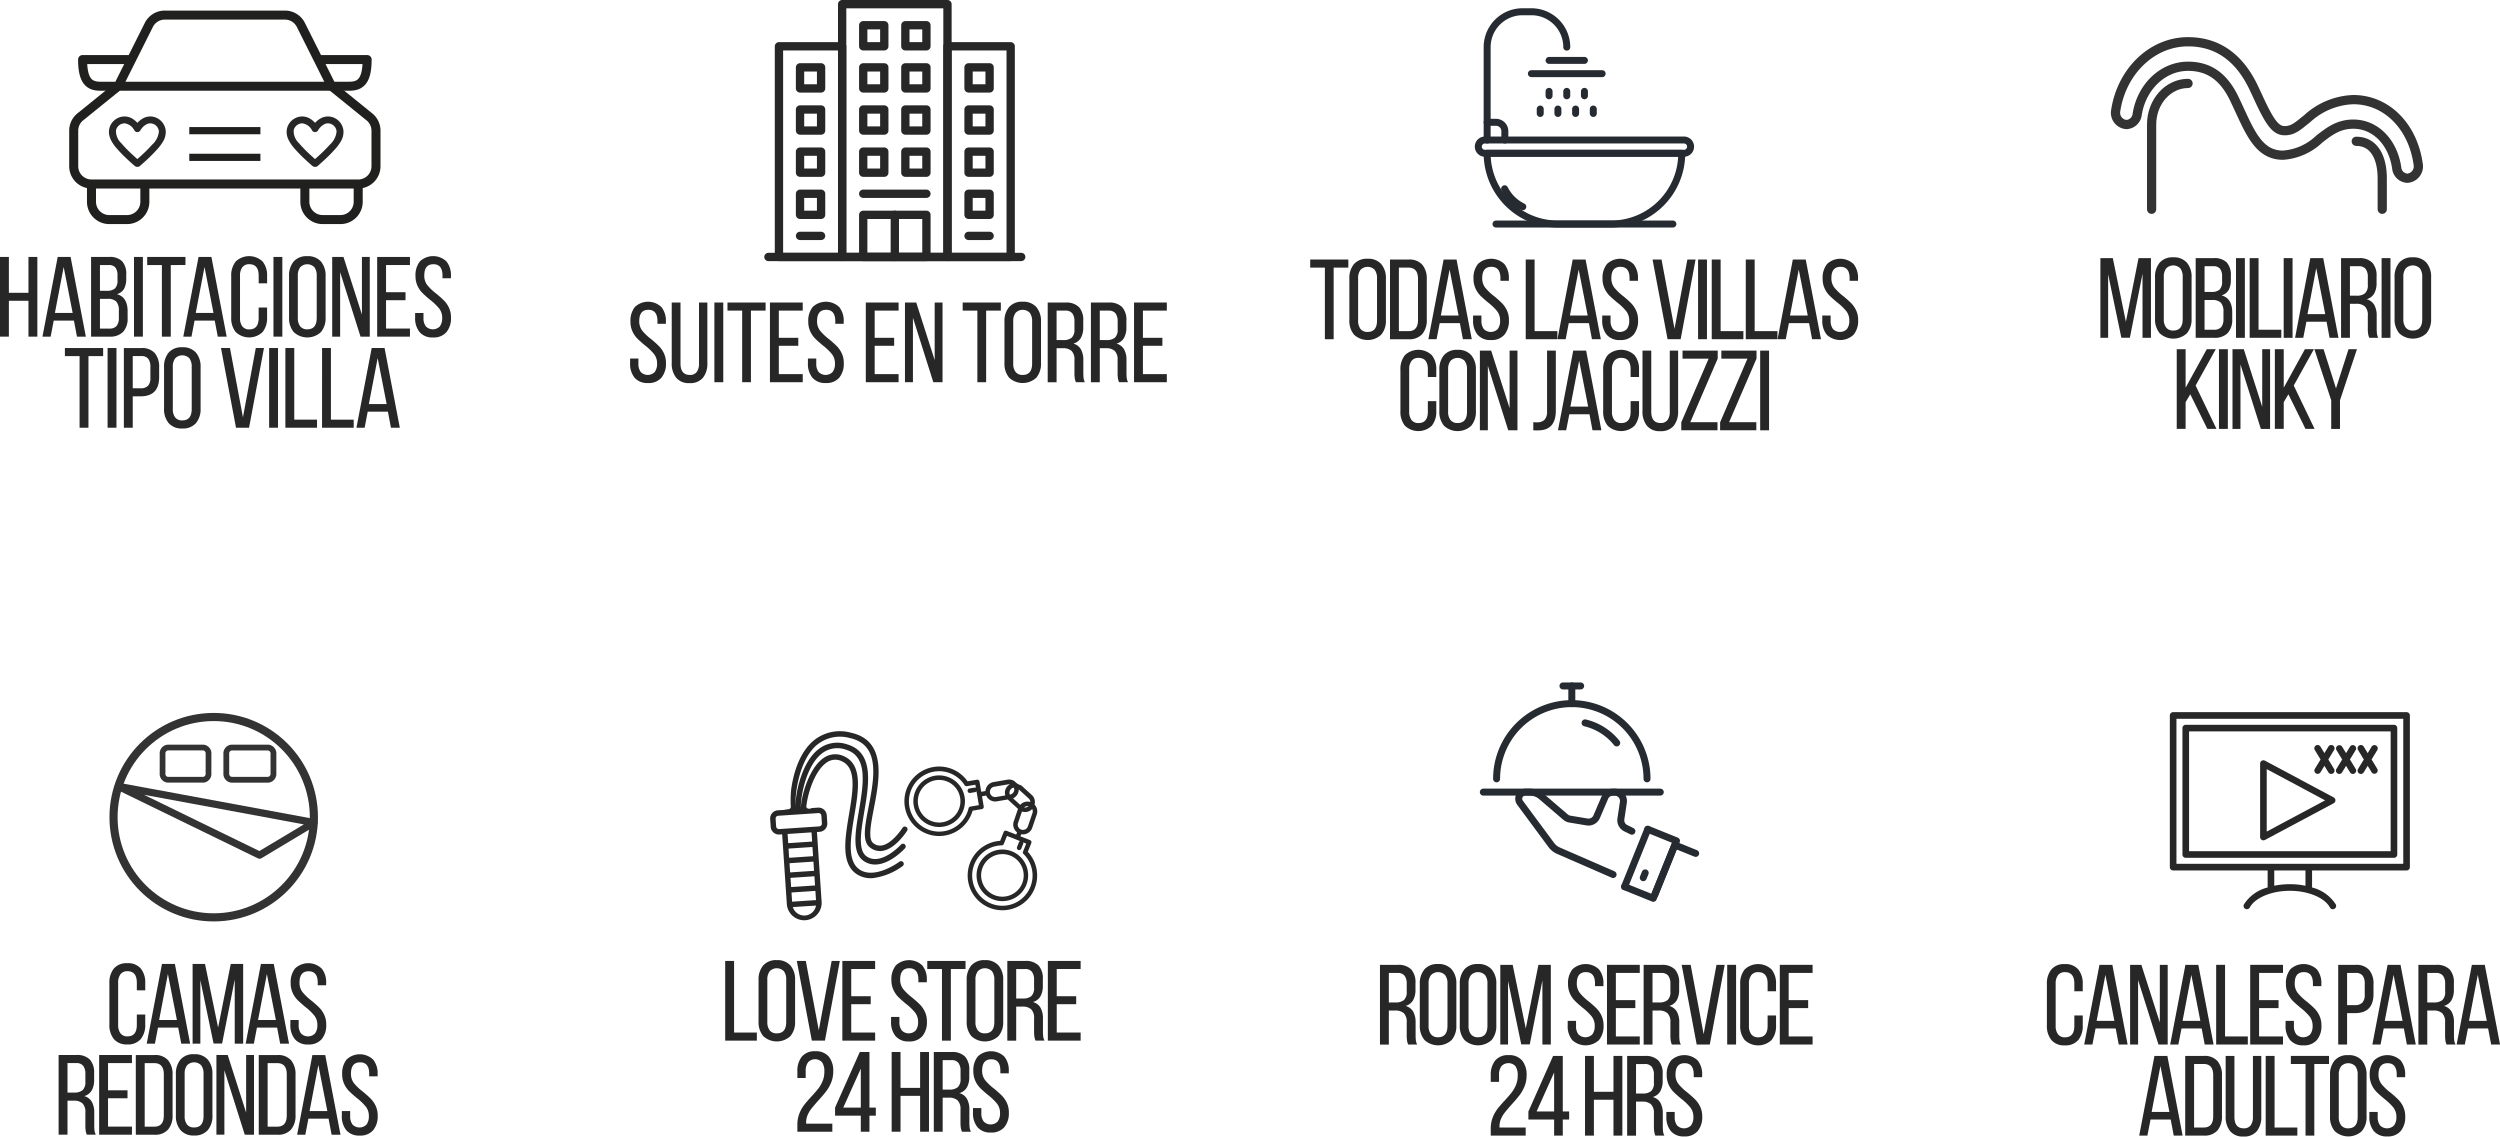 <svg xmlns="http://www.w3.org/2000/svg" xmlns:xlink="http://www.w3.org/1999/xlink" width="329.382" height="149.74" viewBox="0 0 329.382 149.74"><defs><clipPath id="a"><rect width="329.382" height="149.74" fill="none"></rect></clipPath></defs><g clip-path="url(#a)"><path d="M107.612,98.165a4.766,4.766,0,0,1,4.339-.928c4.076.883,3.23,5.249,2.484,9.1-.482,2.49-.863,4.457.134,5.276a2.106,2.106,0,0,0,1.511.513c.07,0,.141-.013.212-.025,1.725-.282,3.17-2.561,3.231-2.658a.36.36,0,0,0-.61-.382c-.013.021-1.334,2.1-2.737,2.33a1.388,1.388,0,0,1-1.151-.334c-.665-.547-.285-2.507.117-4.583.728-3.76,1.726-8.909-3.038-9.941a5.45,5.45,0,0,0-4.963,1.087c-1.809,1.562-2.6,4.2-2.9,6.378a14.338,14.338,0,0,0-.051,2.29.3.3,0,0,1-.276.316c-.182.033-.365.056-.547.083v.015l-.884.06a1.088,1.088,0,0,0-1.012,1.157l.068,1.019a1.089,1.089,0,0,0,1.158,1.012l.354-.023.621,9.278v0h0a2.3,2.3,0,0,0,4.585-.307h0v0l-.621-9.279.353-.023A1.089,1.089,0,0,0,109,108.438l-.069-1.019a1.088,1.088,0,0,0-1.157-1.012l-.821.055a.681.681,0,0,1-.474.075.3.3,0,0,1-.228-.229c-.011.069-.025.141-.032.2h0c.072-1.529,1.007-4.87,2.68-6.03a1.918,1.918,0,0,1,2.018-.174c1.964.89,1.465,3.869.937,7.022-.537,3.2-1.092,6.518,1.079,7.884a3.413,3.413,0,0,0,2.091.484,8.457,8.457,0,0,0,3.893-1.577.36.36,0,1,0-.432-.575c-.032.023-3.149,2.33-5.169,1.059-1.765-1.111-1.25-4.184-.752-7.156.55-3.283,1.119-6.678-1.35-7.8a2.647,2.647,0,0,0-2.725.238c-1.88,1.3-2.9,4.877-2.987,6.591.012-2,.845-5.657,2.751-7.173a3.313,3.313,0,0,1,3.188-.532c2.939.89,2.32,4.535,1.722,8.059-.48,2.828-.933,5.5.589,6.58a2.628,2.628,0,0,0,1.745.492c1.888-.126,3.633-2.018,3.728-2.123a.36.36,0,1,0-.532-.484c-.027.029-2.645,2.864-4.524,1.528-1.154-.819-.737-3.274-.3-5.872.62-3.654,1.323-7.795-2.223-8.868a3.994,3.994,0,0,0-3.845.657c-2.114,1.681-2.954,5.441-3.017,7.552-.011-2.436.693-6.294,2.823-8.132m-1.541,22.461a1.578,1.578,0,0,1-1.609-1.109l3.055-.2a1.578,1.578,0,0,1-1.446,1.313m1.445-2.034-3.149.211-.081-1.211,3.149-.21Zm-.129-1.928-3.149.211-.081-1.211,3.149-.211Zm-.129-1.929-3.149.211-.082-1.211,3.15-.211Zm-.13-1.928-3.149.211-.081-1.211,3.149-.211ZM107,110.878l-3.149.211-.081-1.211,3.149-.211Zm.826-3.753a.367.367,0,0,1,.391.342l.068,1.019a.367.367,0,0,1-.342.392l-5.293.354a.367.367,0,0,1-.391-.342l-.069-1.019a.368.368,0,0,1,.342-.391Z" fill="#272727"></path><path d="M43.68,11.36,48.6,15.343a2.342,2.342,0,0,1,.938,1.874V21.9a2.343,2.343,0,0,1-2.343,2.343H12.054A2.343,2.343,0,0,1,9.712,21.9V17.217a2.341,2.341,0,0,1,.937-1.874l4.919-3.983Z" fill="none" stroke="#20201f" stroke-linejoin="round" stroke-width="1.19"></path><path d="M47.194,24.244v2.343a2.343,2.343,0,0,1-2.343,2.342H42.509a2.343,2.343,0,0,1-2.343-2.342V24.244" fill="none" stroke="#20201f" stroke-linejoin="round" stroke-width="1.19"></path><path d="M12.054,24.244v2.343A2.343,2.343,0,0,0,14.4,28.929h2.342a2.343,2.343,0,0,0,2.343-2.342V24.244" fill="none" stroke="#20201f" stroke-linejoin="round" stroke-width="1.19"></path><line x2="9.371" transform="translate(24.939 17.217)" fill="none" stroke="#20201f" stroke-linejoin="round" stroke-width="0.952"></line><line x2="9.371" transform="translate(24.939 20.73)" fill="none" stroke="#20201f" stroke-linejoin="round" stroke-width="0.952"></line><path d="M17.326,7.846,15.569,11.36H13.226c-1.429,0-2.342-.633-2.342-3.514h6.442l2.283-4.557a2.344,2.344,0,0,1,2.1-1.3H37.542a2.344,2.344,0,0,1,2.1,1.3l2.285,4.557,1.757,3.514h2.341c1.43,0,2.344-.633,2.344-3.514H41.924" fill="none" stroke="#20201f" stroke-linejoin="round" stroke-width="1.19"></path><path d="M18.1,21.75h0a.294.294,0,0,1-.193-.07l-.007-.006-.007-.006c-.328-.275-.648-.569-.944-.846a17.134,17.134,0,0,1-1.453-1.5,4.761,4.761,0,0,1-.689-1.028,2.358,2.358,0,0,1-.192-.612,1.82,1.82,0,0,1,.015-.667,1.781,1.781,0,0,1,.218-.548,1.862,1.862,0,0,1,.373-.439,1.913,1.913,0,0,1,.489-.3,1.893,1.893,0,0,1,.566-.143,1.79,1.79,0,0,1,1.193.354,2.845,2.845,0,0,1,.632.623,2.708,2.708,0,0,1,.868-.765,1.73,1.73,0,0,1,1.26-.161A1.84,1.84,0,0,1,21.6,17.294a2.21,2.21,0,0,1-.328,1.237,6.012,6.012,0,0,1-.735.98,20.139,20.139,0,0,1-1.466,1.471c-.31.285-.552.5-.785.7a.291.291,0,0,1-.189.07m-1.687-5.739a.871.871,0,0,0-.1.005,1.419,1.419,0,0,0-1.262,1.092,2.412,2.412,0,0,0,.774,1.939,16.963,16.963,0,0,0,1.417,1.459c.271.252.56.519.856.771.2-.175.418-.368.685-.613a19.661,19.661,0,0,0,1.435-1.439,2.9,2.9,0,0,0,.956-1.906,1.4,1.4,0,0,0-1.053-1.264,1.289,1.289,0,0,0-.949.123,2.331,2.331,0,0,0-.809.758c-.026.039-.053.081-.078.125a.217.217,0,0,1-.187.107.215.215,0,0,1-.186-.107,1.941,1.941,0,0,0-1.5-1.05" fill="#272727"></path><path d="M18.1,21.75h0a.294.294,0,0,1-.193-.07l-.007-.006-.007-.006c-.328-.275-.648-.569-.944-.846a17.134,17.134,0,0,1-1.453-1.5,4.761,4.761,0,0,1-.689-1.028,2.358,2.358,0,0,1-.192-.612,1.82,1.82,0,0,1,.015-.667,1.781,1.781,0,0,1,.218-.548,1.862,1.862,0,0,1,.373-.439,1.913,1.913,0,0,1,.489-.3,1.893,1.893,0,0,1,.566-.143,1.79,1.79,0,0,1,1.193.354,2.845,2.845,0,0,1,.632.623,2.708,2.708,0,0,1,.868-.765,1.73,1.73,0,0,1,1.26-.161A1.84,1.84,0,0,1,21.6,17.294a2.21,2.21,0,0,1-.328,1.237,6.012,6.012,0,0,1-.735.98,20.139,20.139,0,0,1-1.466,1.471c-.31.285-.552.5-.785.7A.291.291,0,0,1,18.1,21.75Zm-1.687-5.739a.871.871,0,0,0-.1.005,1.419,1.419,0,0,0-1.262,1.092,2.412,2.412,0,0,0,.774,1.939,16.963,16.963,0,0,0,1.417,1.459c.271.252.56.519.856.771.2-.175.418-.368.685-.613a19.661,19.661,0,0,0,1.435-1.439,2.9,2.9,0,0,0,.956-1.906,1.4,1.4,0,0,0-1.053-1.264,1.289,1.289,0,0,0-.949.123,2.331,2.331,0,0,0-.809.758c-.026.039-.053.081-.078.125a.217.217,0,0,1-.187.107.215.215,0,0,1-.186-.107A1.941,1.941,0,0,0,16.415,16.011Z" fill="none" stroke="#272727" stroke-miterlimit="10" stroke-width="0.476"></path><path d="M41.51,21.75h0a.294.294,0,0,1-.193-.07l-.007-.006-.007-.006c-.328-.275-.648-.569-.944-.846a17.134,17.134,0,0,1-1.453-1.5,4.761,4.761,0,0,1-.689-1.028,2.358,2.358,0,0,1-.192-.612,1.82,1.82,0,0,1,.015-.667,1.781,1.781,0,0,1,.218-.548,1.862,1.862,0,0,1,.373-.439,1.913,1.913,0,0,1,.489-.3,1.893,1.893,0,0,1,.566-.143,1.79,1.79,0,0,1,1.193.354,2.845,2.845,0,0,1,.632.623,2.708,2.708,0,0,1,.868-.765,1.73,1.73,0,0,1,1.26-.161,1.84,1.84,0,0,1,1.378,1.658,2.21,2.21,0,0,1-.328,1.237,6.013,6.013,0,0,1-.735.98,20.14,20.14,0,0,1-1.466,1.471c-.31.285-.552.5-.785.7a.291.291,0,0,1-.189.07m-1.687-5.739a.871.871,0,0,0-.1.005,1.419,1.419,0,0,0-1.262,1.092,2.412,2.412,0,0,0,.774,1.939,16.962,16.962,0,0,0,1.417,1.459c.271.252.56.519.856.771.2-.175.418-.368.685-.613a19.661,19.661,0,0,0,1.435-1.439,2.9,2.9,0,0,0,.956-1.906,1.4,1.4,0,0,0-1.053-1.264,1.289,1.289,0,0,0-.949.123,2.331,2.331,0,0,0-.809.758c-.026.039-.053.081-.078.125a.217.217,0,0,1-.187.107.215.215,0,0,1-.186-.107,1.941,1.941,0,0,0-1.5-1.05" fill="#272727"></path><path d="M41.51,21.75h0a.294.294,0,0,1-.193-.07l-.007-.006-.007-.006c-.328-.275-.648-.569-.944-.846a17.134,17.134,0,0,1-1.453-1.5,4.761,4.761,0,0,1-.689-1.028,2.358,2.358,0,0,1-.192-.612,1.82,1.82,0,0,1,.015-.667,1.781,1.781,0,0,1,.218-.548,1.862,1.862,0,0,1,.373-.439,1.913,1.913,0,0,1,.489-.3,1.893,1.893,0,0,1,.566-.143,1.79,1.79,0,0,1,1.193.354,2.845,2.845,0,0,1,.632.623,2.708,2.708,0,0,1,.868-.765,1.73,1.73,0,0,1,1.26-.161,1.84,1.84,0,0,1,1.378,1.658,2.21,2.21,0,0,1-.328,1.237,6.013,6.013,0,0,1-.735.98,20.14,20.14,0,0,1-1.466,1.471c-.31.285-.552.5-.785.7A.291.291,0,0,1,41.51,21.75Zm-1.687-5.739a.871.871,0,0,0-.1.005,1.419,1.419,0,0,0-1.262,1.092,2.412,2.412,0,0,0,.774,1.939,16.962,16.962,0,0,0,1.417,1.459c.271.252.56.519.856.771.2-.175.418-.368.685-.613a19.661,19.661,0,0,0,1.435-1.439,2.9,2.9,0,0,0,.956-1.906,1.4,1.4,0,0,0-1.053-1.264,1.289,1.289,0,0,0-.949.123,2.331,2.331,0,0,0-.809.758c-.026.039-.053.081-.078.125a.217.217,0,0,1-.187.107.215.215,0,0,1-.186-.107A1.941,1.941,0,0,0,39.823,16.011Z" fill="none" stroke="#272727" stroke-miterlimit="10" stroke-width="0.476"></path><path d="M1.17,44.353H0v-10.5H1.17v4.725H3.75V33.853H4.92v10.5H3.75V39.628H1.17Z" fill="#272727"></path><path d="M6.674,44.353H5.594l2.01-10.5H9.3l2.01,10.5h-1.17l-.4-2.115H7.079Zm2.9-3.12-1.185-6.06-1.155,6.06Z" fill="#272727"></path><path d="M16.094,34.423a2.475,2.475,0,0,1,.54,1.755v.495a2.79,2.79,0,0,1-.285,1.373,1.578,1.578,0,0,1-.945.712q1.41.39,1.41,2.25v.885a2.575,2.575,0,0,1-.593,1.83,2.369,2.369,0,0,1-1.807.63H12v-10.5h2.355a2.31,2.31,0,0,1,1.74.57m-.952,3.585a1.43,1.43,0,0,0,.337-1.1V36.3a1.655,1.655,0,0,0-.27-1.042,1.068,1.068,0,0,0-.885-.337H13.169v3.389h.9a1.585,1.585,0,0,0,1.073-.3m.217,4.935a1.618,1.618,0,0,0,.3-1.08v-.93a1.7,1.7,0,0,0-.345-1.208,1.529,1.529,0,0,0-1.125-.352h-1.02v3.915h1.245a1.188,1.188,0,0,0,.945-.345" fill="#272727"></path><rect width="1.17" height="10.5" transform="translate(17.655 33.853)" fill="#272727"></rect><path d="M21.329,34.919H19.394V33.854h5.04v1.065H22.5v9.435h-1.17Z" fill="#272727"></path><path d="M25.229,44.353h-1.08l2.01-10.5h1.695l2.01,10.5h-1.17l-.405-2.115H25.634Zm2.9-3.12-1.185-6.06-1.155,6.06Z" fill="#272727"></path><path d="M34.6,34.453a2.918,2.918,0,0,1,.592,1.936v.945h-1.11V36.328q0-1.515-1.23-1.515a1.093,1.093,0,0,0-.922.4,1.79,1.79,0,0,0-.308,1.117v5.551A1.79,1.79,0,0,0,31.927,43a1.092,1.092,0,0,0,.922.4q1.23,0,1.23-1.514V40.514h1.11v1.3a2.918,2.918,0,0,1-.592,1.936,2.574,2.574,0,0,1-3.54,0,2.918,2.918,0,0,1-.593-1.936V36.389a2.918,2.918,0,0,1,.593-1.936,2.574,2.574,0,0,1,3.54,0" fill="#272727"></path><rect width="1.17" height="10.5" transform="translate(36.029 33.853)" fill="#272727"></rect><path d="M38.692,34.453a2.234,2.234,0,0,1,1.792-.7,2.26,2.26,0,0,1,1.8.7,2.847,2.847,0,0,1,.615,1.936v5.429a2.847,2.847,0,0,1-.615,1.936,2.631,2.631,0,0,1-3.585,0,2.847,2.847,0,0,1-.615-1.936V36.389a2.865,2.865,0,0,1,.608-1.936M39.554,43a1.125,1.125,0,0,0,.93.39q1.245,0,1.245-1.515V36.328a1.8,1.8,0,0,0-.307-1.117,1.3,1.3,0,0,0-1.868,0,1.761,1.761,0,0,0-.315,1.117v5.551A1.757,1.757,0,0,0,39.554,43" fill="#272727"></path><path d="M43.769,44.353v-10.5h1.485l2.43,7.59v-7.59h1.035v10.5H47.5l-2.685-8.49v8.49Z" fill="#272727"></path><path d="M53.428,39.554H50.863v3.734h3.15v1.066h-4.32v-10.5h4.32v1.065h-3.15V38.5h2.565Z" fill="#272727"></path><path d="M58.821,34.446a2.883,2.883,0,0,1,.592,1.927v.285H58.3v-.345q0-1.5-1.2-1.5T55.9,36.3a1.994,1.994,0,0,0,.4,1.267,7.052,7.052,0,0,0,1.215,1.148q.645.539,1.013.915a3.392,3.392,0,0,1,.63.929,2.951,2.951,0,0,1,.262,1.276,2.857,2.857,0,0,1-.6,1.926,2.208,2.208,0,0,1-1.77.7,2.183,2.183,0,0,1-1.762-.7,2.881,2.881,0,0,1-.593-1.926v-.6h1.1v.66A1.761,1.761,0,0,0,56.106,43a1.288,1.288,0,0,0,1.845,0,1.768,1.768,0,0,0,.308-1.111,1.964,1.964,0,0,0-.4-1.245,7.413,7.413,0,0,0-1.208-1.155q-.615-.51-1-.893a3.279,3.279,0,0,1-.645-.944,3,3,0,0,1-.263-1.283,2.906,2.906,0,0,1,.585-1.935,2.538,2.538,0,0,1,3.488.008" fill="#272727"></path><path d="M10.485,46.919H8.55V45.854h5.04v1.065H11.655v9.435h-1.17Z" fill="#272727"></path><rect width="1.17" height="10.5" transform="translate(14.175 45.853)" fill="#272727"></rect><path d="M20.392,46.522a2.815,2.815,0,0,1,.577,1.9v1.26q0,2.533-2.445,2.535H17.49v4.14H16.319v-10.5h2.3a2.223,2.223,0,0,1,1.777.668M19.5,50.834a1.538,1.538,0,0,0,.314-1.08v-1.4a1.715,1.715,0,0,0-.285-1.087,1.106,1.106,0,0,0-.914-.352H17.49v4.244h1.034a1.3,1.3,0,0,0,.976-.329" fill="#272727"></path><path d="M22.222,46.453a2.234,2.234,0,0,1,1.792-.7,2.26,2.26,0,0,1,1.8.7,2.847,2.847,0,0,1,.615,1.936v5.429a2.847,2.847,0,0,1-.615,1.936,2.26,2.26,0,0,1-1.8.7,2.241,2.241,0,0,1-1.785-.7,2.847,2.847,0,0,1-.615-1.936V48.389a2.865,2.865,0,0,1,.608-1.936M23.084,55a1.125,1.125,0,0,0,.93.39q1.245,0,1.245-1.515V48.328a1.8,1.8,0,0,0-.307-1.117,1.3,1.3,0,0,0-1.868,0,1.761,1.761,0,0,0-.315,1.117v5.551A1.757,1.757,0,0,0,23.084,55" fill="#272727"></path><path d="M32.009,54.988,33.7,45.853h1.08l-1.965,10.5H31.094l-1.98-10.5H30.3Z" fill="#272727"></path><rect width="1.17" height="10.5" transform="translate(35.459 45.853)" fill="#272727"></rect><path d="M37.6,45.853h1.17v9.435h3v1.065H37.6Z" fill="#272727"></path><path d="M42.434,45.853H43.6v9.435h3v1.065h-4.17Z" fill="#272727"></path><path d="M48.043,56.353h-1.08l2.01-10.5h1.695l2.01,10.5h-1.17l-.4-2.115H48.448Zm2.9-3.12-1.185-6.06L48.6,53.233Z" fill="#272727"></path><path d="M212.251,29.517h-6.992a9.323,9.323,0,0,1-9.323-9.323h25.638A9.323,9.323,0,0,1,212.251,29.517Z" fill="none" stroke="#262b32" stroke-linecap="round" stroke-linejoin="round" stroke-width="0.92"></path><path d="M200.632,27.239a5.273,5.273,0,0,1-2.393-2.369" fill="none" stroke="#262b32" stroke-linecap="round" stroke-linejoin="round" stroke-width="0.92"></path><path d="M221.865,20.194h-26.22a.874.874,0,1,1,0-1.748h26.22a.874.874,0,0,1,0,1.748Z" fill="none" stroke="#262b32" stroke-linecap="round" stroke-linejoin="round" stroke-width="0.92"></path><line x2="23.307" transform="translate(197.102 29.517)" fill="none" stroke="#262b32" stroke-linecap="round" stroke-linejoin="round" stroke-width="0.92"></line><path d="M195.937,16.115V6.21A4.661,4.661,0,0,1,200.6,1.548h1.166a4.661,4.661,0,0,1,4.661,4.662" fill="none" stroke="#262b32" stroke-linecap="round" stroke-linejoin="round" stroke-width="0.92"></path><line x2="4.661" transform="translate(204.094 7.958)" fill="none" stroke="#262b32" stroke-linecap="round" stroke-linejoin="round" stroke-width="0.92"></line><line x2="9.323" transform="translate(201.763 9.706)" fill="none" stroke="#262b32" stroke-linecap="round" stroke-linejoin="round" stroke-width="0.92"></line><line y2="0.583" transform="translate(204.094 12.037)" fill="none" stroke="#262b32" stroke-linecap="round" stroke-linejoin="round" stroke-width="0.92"></line><line y2="0.583" transform="translate(206.425 12.037)" fill="none" stroke="#262b32" stroke-linecap="round" stroke-linejoin="round" stroke-width="0.92"></line><line y2="0.583" transform="translate(208.755 12.037)" fill="none" stroke="#262b32" stroke-linecap="round" stroke-linejoin="round" stroke-width="0.92"></line><line y2="0.583" transform="translate(202.929 14.367)" fill="none" stroke="#262b32" stroke-linecap="round" stroke-linejoin="round" stroke-width="0.92"></line><line y2="0.583" transform="translate(205.259 14.367)" fill="none" stroke="#262b32" stroke-linecap="round" stroke-linejoin="round" stroke-width="0.92"></line><line y2="0.583" transform="translate(207.59 14.367)" fill="none" stroke="#262b32" stroke-linecap="round" stroke-linejoin="round" stroke-width="0.92"></line><line y2="0.583" transform="translate(209.921 14.367)" fill="none" stroke="#262b32" stroke-linecap="round" stroke-linejoin="round" stroke-width="0.92"></line><path d="M198.267,18.446V17.281a1.166,1.166,0,0,0-1.165-1.166h-1.166v2.331" fill="none" stroke="#262b32" stroke-linecap="round" stroke-linejoin="round" stroke-width="0.92"></path><path d="M87.14,40.451a2.883,2.883,0,0,1,.592,1.927v.285h-1.11v-.345q0-1.5-1.2-1.5t-1.2,1.486a1.994,1.994,0,0,0,.4,1.267,7.052,7.052,0,0,0,1.215,1.148q.645.538,1.013.915a3.393,3.393,0,0,1,.63.929,2.95,2.95,0,0,1,.262,1.276,2.857,2.857,0,0,1-.6,1.926,2.208,2.208,0,0,1-1.77.7,2.183,2.183,0,0,1-1.762-.7,2.881,2.881,0,0,1-.593-1.926v-.6h1.095v.66a1.761,1.761,0,0,0,.308,1.111,1.288,1.288,0,0,0,1.845,0,1.768,1.768,0,0,0,.308-1.111,1.964,1.964,0,0,0-.4-1.245A7.413,7.413,0,0,0,84.972,45.5q-.615-.51-1-.893a3.279,3.279,0,0,1-.645-.944,3,3,0,0,1-.263-1.283,2.906,2.906,0,0,1,.585-1.935,2.538,2.538,0,0,1,3.488.008" fill="#272727"></path><path d="M90.882,49.4a1.082,1.082,0,0,0,.915-.39,1.816,1.816,0,0,0,.3-1.125V39.858h1.1v7.965a2.966,2.966,0,0,1-.585,1.95,2.168,2.168,0,0,1-1.77.705,2.136,2.136,0,0,1-1.755-.713,2.968,2.968,0,0,1-.585-1.942V39.858h1.155v8.025q0,1.515,1.23,1.515" fill="#272727"></path><rect width="1.17" height="10.5" transform="translate(94.122 39.858)" fill="#272727"></rect><path d="M97.782,40.924H95.847V39.859h5.025v1.065H98.937v9.435H97.782Z" fill="#272727"></path><path d="M105.177,45.558h-2.565v3.734h3.15v1.066h-4.32v-10.5h4.32v1.065h-3.15v3.585h2.565Z" fill="#272727"></path><path d="M110.569,40.451a2.883,2.883,0,0,1,.592,1.927v.285h-1.11v-.345q0-1.5-1.2-1.5t-1.2,1.486a1.994,1.994,0,0,0,.4,1.267,7.051,7.051,0,0,0,1.215,1.148q.645.538,1.013.915a3.392,3.392,0,0,1,.63.929,2.951,2.951,0,0,1,.262,1.276,2.857,2.857,0,0,1-.6,1.926,2.208,2.208,0,0,1-1.77.7,2.183,2.183,0,0,1-1.762-.7,2.881,2.881,0,0,1-.593-1.926v-.6h1.1v.66a1.761,1.761,0,0,0,.308,1.111,1.288,1.288,0,0,0,1.845,0,1.768,1.768,0,0,0,.308-1.111,1.964,1.964,0,0,0-.4-1.245A7.413,7.413,0,0,0,108.4,45.5q-.615-.51-1-.893a3.279,3.279,0,0,1-.645-.944,3,3,0,0,1-.263-1.283,2.906,2.906,0,0,1,.585-1.935,2.538,2.538,0,0,1,3.488.008" fill="#272727"></path><path d="M117.807,45.558h-2.565v3.734h3.15v1.066h-4.32v-10.5h4.32v1.065h-3.15v3.585h2.565Z" fill="#272727"></path><path d="M119.232,50.358v-10.5h1.485l2.43,7.59v-7.59h1.035v10.5h-1.215l-2.685-8.49v8.49Z" fill="#272727"></path><path d="M128.772,40.924h-1.935V39.859h5.025v1.065h-1.935v9.435h-1.155Z" fill="#272727"></path><path d="M132.949,40.458a2.234,2.234,0,0,1,1.792-.705,2.26,2.26,0,0,1,1.8.705,2.847,2.847,0,0,1,.615,1.936v5.429a2.847,2.847,0,0,1-.615,1.936,2.631,2.631,0,0,1-3.585,0,2.847,2.847,0,0,1-.615-1.936V42.394a2.865,2.865,0,0,1,.608-1.936m.862,8.551a1.125,1.125,0,0,0,.93.39q1.245,0,1.245-1.515V42.333a1.8,1.8,0,0,0-.307-1.117,1.3,1.3,0,0,0-1.868,0,1.761,1.761,0,0,0-.315,1.117v5.551a1.757,1.757,0,0,0,.315,1.125" fill="#272727"></path><path d="M142.159,40.458a2.548,2.548,0,0,1,.562,1.8v.854a2.789,2.789,0,0,1-.314,1.41,1.659,1.659,0,0,1-.99.75,1.659,1.659,0,0,1,1,.758,2.855,2.855,0,0,1,.315,1.433V49.1a5.883,5.883,0,0,0,.037.728,1.455,1.455,0,0,0,.173.532h-1.186a2.2,2.2,0,0,1-.149-.5,4.913,4.913,0,0,1-.045-.772v-1.65a1.591,1.591,0,0,0-.383-1.208,1.645,1.645,0,0,0-1.147-.352h-.825v4.485h-1.17v-10.5h2.34a2.333,2.333,0,0,1,1.777.6m-.96,4.035a1.426,1.426,0,0,0,.368-1.125V42.363a1.728,1.728,0,0,0-.285-1.08,1.115,1.115,0,0,0-.93-.359h-1.14v3.884h.87a1.683,1.683,0,0,0,1.117-.315" fill="#272727"></path><path d="M147.844,40.458a2.548,2.548,0,0,1,.562,1.8v.854a2.789,2.789,0,0,1-.314,1.41,1.659,1.659,0,0,1-.99.75,1.659,1.659,0,0,1,1,.758,2.855,2.855,0,0,1,.315,1.433V49.1a5.886,5.886,0,0,0,.037.728,1.455,1.455,0,0,0,.173.532h-1.186a2.2,2.2,0,0,1-.149-.5,4.913,4.913,0,0,1-.045-.772v-1.65a1.591,1.591,0,0,0-.383-1.208,1.645,1.645,0,0,0-1.147-.352H144.9v4.485h-1.17v-10.5h2.34a2.333,2.333,0,0,1,1.777.6m-.96,4.035a1.426,1.426,0,0,0,.368-1.125V42.363a1.728,1.728,0,0,0-.285-1.08,1.115,1.115,0,0,0-.93-.359H144.9v3.884h.87a1.683,1.683,0,0,0,1.117-.315" fill="#272727"></path><path d="M153.147,45.558h-2.565v3.734h3.15v1.066h-4.32v-10.5h4.32v1.065h-3.15v3.585h2.565Z" fill="#272727"></path><path d="M174.557,35.259h-1.935V34.194h5.025v1.065h-1.935v9.435h-1.155Z" fill="#272727"></path><path d="M178.39,34.793a2.234,2.234,0,0,1,1.792-.7,2.26,2.26,0,0,1,1.8.7,2.847,2.847,0,0,1,.615,1.936v5.429a2.847,2.847,0,0,1-.615,1.936,2.631,2.631,0,0,1-3.585,0,2.847,2.847,0,0,1-.615-1.936V36.729a2.865,2.865,0,0,1,.608-1.936m.862,8.551a1.125,1.125,0,0,0,.93.39q1.245,0,1.245-1.515V36.668a1.8,1.8,0,0,0-.307-1.117,1.3,1.3,0,0,0-1.868,0,1.761,1.761,0,0,0-.315,1.117v5.551a1.757,1.757,0,0,0,.315,1.125" fill="#272727"></path><path d="M187.389,34.875a2.847,2.847,0,0,1,.593,1.928V42.1a2.82,2.82,0,0,1-.593,1.912,2.246,2.246,0,0,1-1.792.683h-2.46v-10.5h2.46a2.245,2.245,0,0,1,1.792.682m-.562,7.268v-5.4q0-1.487-1.26-1.485h-1.26v8.369h1.275q1.245,0,1.245-1.484" fill="#272727"></path><path d="M189.272,44.693h-1.08l2.01-10.5h1.7l2.01,10.5h-1.17l-.4-2.115h-2.655Zm2.9-3.12-1.185-6.06-1.155,6.06Z" fill="#272727"></path><path d="M198.205,34.786a2.883,2.883,0,0,1,.592,1.927V37h-1.11v-.345q0-1.5-1.2-1.5t-1.2,1.486a1.994,1.994,0,0,0,.4,1.267,7.052,7.052,0,0,0,1.215,1.148q.645.538,1.013.915a3.392,3.392,0,0,1,.63.929,2.95,2.95,0,0,1,.262,1.276,2.857,2.857,0,0,1-.6,1.926,2.208,2.208,0,0,1-1.77.7,2.183,2.183,0,0,1-1.762-.7,2.881,2.881,0,0,1-.593-1.926v-.6h1.1v.66a1.761,1.761,0,0,0,.308,1.111,1.288,1.288,0,0,0,1.845,0,1.768,1.768,0,0,0,.308-1.111,1.964,1.964,0,0,0-.4-1.245,7.413,7.413,0,0,0-1.208-1.155q-.615-.51-1-.893A3.279,3.279,0,0,1,194.4,38a3,3,0,0,1-.263-1.283,2.906,2.906,0,0,1,.585-1.935,2.538,2.538,0,0,1,3.488.008" fill="#272727"></path><path d="M201.018,34.193h1.17v9.435h3v1.065h-4.17Z" fill="#272727"></path><path d="M206.282,44.693H205.2l2.01-10.5h1.695l2.01,10.5h-1.17l-.4-2.115h-2.655Zm2.9-3.12-1.185-6.06-1.155,6.06Z" fill="#272727"></path><path d="M215.215,34.786a2.883,2.883,0,0,1,.592,1.927V37H214.7v-.345q0-1.5-1.2-1.5t-1.2,1.486a1.994,1.994,0,0,0,.4,1.267,7.052,7.052,0,0,0,1.215,1.148q.645.538,1.013.915a3.392,3.392,0,0,1,.63.929,2.95,2.95,0,0,1,.262,1.276,2.857,2.857,0,0,1-.6,1.926,2.208,2.208,0,0,1-1.77.7,2.183,2.183,0,0,1-1.762-.7,2.881,2.881,0,0,1-.593-1.926v-.6h1.1v.66a1.761,1.761,0,0,0,.308,1.111,1.288,1.288,0,0,0,1.845,0,1.768,1.768,0,0,0,.308-1.111,1.964,1.964,0,0,0-.4-1.245,7.413,7.413,0,0,0-1.208-1.155q-.615-.51-1-.893A3.279,3.279,0,0,1,211.4,38a3,3,0,0,1-.263-1.283,2.906,2.906,0,0,1,.585-1.935,2.538,2.538,0,0,1,3.488.008" fill="#272727"></path><path d="M220.622,43.328l1.695-9.135h1.08l-1.965,10.5h-1.725l-1.98-10.5h1.185Z" fill="#272727"></path><rect width="1.17" height="10.5" transform="translate(223.727 34.193)" fill="#272727"></rect><path d="M225.527,34.193h1.17v9.435h3v1.065h-4.17Z" fill="#272727"></path><path d="M230.012,34.193h1.17v9.435h3v1.065h-4.17Z" fill="#272727"></path><path d="M235.276,44.693H234.2l2.01-10.5h1.7l2.01,10.5h-1.17l-.4-2.115h-2.655Zm2.9-3.12-1.185-6.06-1.155,6.06Z" fill="#272727"></path><path d="M244.21,34.786a2.889,2.889,0,0,1,.591,1.927V37h-1.11v-.345q0-1.5-1.2-1.5t-1.2,1.486a1.989,1.989,0,0,0,.406,1.267,7,7,0,0,0,1.214,1.148q.645.538,1.013.915a3.348,3.348,0,0,1,.63.929,2.95,2.95,0,0,1,.262,1.276,2.851,2.851,0,0,1-.6,1.926,2.58,2.58,0,0,1-3.532,0,2.881,2.881,0,0,1-.593-1.926v-.6h1.1v.66a1.761,1.761,0,0,0,.308,1.111,1.288,1.288,0,0,0,1.845,0,1.761,1.761,0,0,0,.308-1.111,1.964,1.964,0,0,0-.4-1.245,7.413,7.413,0,0,0-1.208-1.155q-.613-.51-1-.893A3.279,3.279,0,0,1,240.4,38a3.017,3.017,0,0,1-.263-1.283,2.906,2.906,0,0,1,.585-1.935,2.54,2.54,0,0,1,3.489.008" fill="#272727"></path><path d="M188.642,46.793a2.918,2.918,0,0,1,.592,1.936v.945h-1.11V48.668q0-1.515-1.23-1.515a1.093,1.093,0,0,0-.922.4,1.79,1.79,0,0,0-.308,1.117v5.551a1.79,1.79,0,0,0,.308,1.117,1.092,1.092,0,0,0,.922.4q1.23,0,1.23-1.514V52.854h1.11v1.3a2.918,2.918,0,0,1-.592,1.936,2.574,2.574,0,0,1-3.54,0,2.918,2.918,0,0,1-.593-1.936V48.729a2.918,2.918,0,0,1,.593-1.936,2.574,2.574,0,0,1,3.54,0" fill="#272727"></path><path d="M190.247,46.793a2.234,2.234,0,0,1,1.792-.7,2.26,2.26,0,0,1,1.8.7,2.847,2.847,0,0,1,.615,1.936v5.429a2.847,2.847,0,0,1-.615,1.936,2.631,2.631,0,0,1-3.585,0,2.847,2.847,0,0,1-.615-1.936V48.729a2.865,2.865,0,0,1,.608-1.936m.862,8.551a1.125,1.125,0,0,0,.93.39q1.245,0,1.245-1.515V48.668a1.8,1.8,0,0,0-.307-1.117,1.3,1.3,0,0,0-1.868,0,1.761,1.761,0,0,0-.315,1.117v5.551a1.757,1.757,0,0,0,.315,1.125" fill="#272727"></path><path d="M194.979,56.693v-10.5h1.485l2.43,7.59v-7.59h1.035v10.5h-1.215l-2.685-8.49v8.49Z" fill="#272727"></path><path d="M202.6,55.643a1.281,1.281,0,0,0,.923-.368,1.618,1.618,0,0,0,.307-1.1v-7.98h1.155v7.9q0,2.55-2.235,2.609h-.375a3.459,3.459,0,0,1-.36-.014V55.627q.195.017.585.016" fill="#272727"></path><path d="M206.348,56.693h-1.08l2.01-10.5h1.7l2.01,10.5h-1.17l-.4-2.115h-2.655Zm2.895-3.12-1.185-6.06-1.155,6.06Z" fill="#272727"></path><path d="M215.356,46.793a2.918,2.918,0,0,1,.592,1.936v.945h-1.11V48.668q0-1.515-1.23-1.515a1.093,1.093,0,0,0-.922.4,1.79,1.79,0,0,0-.308,1.117v5.551a1.79,1.79,0,0,0,.308,1.117,1.092,1.092,0,0,0,.922.4q1.23,0,1.23-1.514V52.854h1.11v1.3a2.918,2.918,0,0,1-.592,1.936,2.574,2.574,0,0,1-3.54,0,2.918,2.918,0,0,1-.593-1.936V48.729a2.918,2.918,0,0,1,.593-1.936,2.574,2.574,0,0,1,3.54,0" fill="#272727"></path><path d="M218.783,55.733a1.082,1.082,0,0,0,.915-.39,1.816,1.816,0,0,0,.3-1.125V46.193h1.1v7.965a2.966,2.966,0,0,1-.585,1.95,2.168,2.168,0,0,1-1.77.7,2.136,2.136,0,0,1-1.755-.713,2.968,2.968,0,0,1-.585-1.942V46.193h1.155v8.025q0,1.515,1.23,1.515" fill="#272727"></path><path d="M221.513,56.693v-1.05l3.6-8.385h-3.435V46.193h4.635v1.05L222.7,55.628h3.585v1.065Z" fill="#272727"></path><path d="M226.628,56.693v-1.05l3.6-8.385h-3.435V46.193h4.635v1.05l-3.615,8.385H231.4v1.065Z" fill="#272727"></path><rect width="1.17" height="10.5" transform="translate(231.908 46.193)" fill="#272727"></rect><path d="M185.931,127.72a2.548,2.548,0,0,1,.562,1.8v.854a2.789,2.789,0,0,1-.314,1.41,1.659,1.659,0,0,1-.99.75,1.659,1.659,0,0,1,1.005.758,2.855,2.855,0,0,1,.315,1.433v1.634a5.883,5.883,0,0,0,.037.728,1.455,1.455,0,0,0,.173.532h-1.186a2.195,2.195,0,0,1-.149-.5,4.913,4.913,0,0,1-.045-.772V134.7a1.591,1.591,0,0,0-.383-1.208,1.645,1.645,0,0,0-1.147-.352h-.825v4.485h-1.17v-10.5h2.34a2.333,2.333,0,0,1,1.777.6m-.96,4.035a1.426,1.426,0,0,0,.368-1.125v-1.005a1.728,1.728,0,0,0-.285-1.08,1.115,1.115,0,0,0-.93-.359h-1.14v3.884h.87a1.683,1.683,0,0,0,1.117-.315" fill="#272727"></path><path d="M187.672,127.719a2.234,2.234,0,0,1,1.792-.705,2.26,2.26,0,0,1,1.8.705,2.847,2.847,0,0,1,.615,1.936v5.429a2.847,2.847,0,0,1-.615,1.936,2.631,2.631,0,0,1-3.585,0,2.847,2.847,0,0,1-.615-1.936v-5.429a2.865,2.865,0,0,1,.608-1.936m.862,8.551a1.125,1.125,0,0,0,.93.39q1.245,0,1.245-1.515v-5.551a1.8,1.8,0,0,0-.307-1.117,1.3,1.3,0,0,0-1.868,0,1.761,1.761,0,0,0-.315,1.117v5.551a1.757,1.757,0,0,0,.315,1.125" fill="#272727"></path><path d="M192.937,127.719a2.234,2.234,0,0,1,1.792-.705,2.26,2.26,0,0,1,1.8.705,2.847,2.847,0,0,1,.615,1.936v5.429a2.847,2.847,0,0,1-.615,1.936,2.631,2.631,0,0,1-3.585,0,2.847,2.847,0,0,1-.615-1.936v-5.429a2.865,2.865,0,0,1,.608-1.936m.862,8.551a1.125,1.125,0,0,0,.93.39q1.245,0,1.245-1.515v-5.551a1.8,1.8,0,0,0-.307-1.117,1.3,1.3,0,0,0-1.868,0,1.761,1.761,0,0,0-.315,1.117v5.551a1.757,1.757,0,0,0,.315,1.125" fill="#272727"></path><path d="M200.429,137.605l-1.74-8.355v8.37h-1.02v-10.5H199.3l1.725,8.384,1.665-8.384h1.635v10.5h-1.11v-8.446l-1.665,8.431Z" fill="#272727"></path><path d="M210.667,127.713a2.889,2.889,0,0,1,.591,1.927v.285h-1.11v-.345q0-1.5-1.2-1.5t-1.2,1.486a1.989,1.989,0,0,0,.406,1.267,7,7,0,0,0,1.214,1.148q.645.538,1.014.915a3.368,3.368,0,0,1,.629.929,2.95,2.95,0,0,1,.262,1.276,2.851,2.851,0,0,1-.6,1.926,2.58,2.58,0,0,1-3.532,0,2.881,2.881,0,0,1-.593-1.926v-.6h1.1v.66a1.761,1.761,0,0,0,.308,1.111,1.288,1.288,0,0,0,1.845,0,1.761,1.761,0,0,0,.308-1.111,1.964,1.964,0,0,0-.4-1.245,7.413,7.413,0,0,0-1.208-1.155q-.613-.51-1-.893a3.279,3.279,0,0,1-.645-.944,3.017,3.017,0,0,1-.263-1.283,2.906,2.906,0,0,1,.585-1.935,2.54,2.54,0,0,1,3.489.008" fill="#272727"></path><path d="M215.459,132.82h-2.565v3.734h3.15v1.066h-4.32v-10.5h4.32v1.065h-3.15v3.585h2.565Z" fill="#272727"></path><path d="M220.671,127.72a2.548,2.548,0,0,1,.562,1.8v.854a2.789,2.789,0,0,1-.314,1.41,1.659,1.659,0,0,1-.99.75,1.659,1.659,0,0,1,1.005.758,2.855,2.855,0,0,1,.315,1.433v1.634a5.886,5.886,0,0,0,.037.728,1.456,1.456,0,0,0,.173.532h-1.186a2.2,2.2,0,0,1-.149-.5,4.913,4.913,0,0,1-.045-.772V134.7a1.591,1.591,0,0,0-.383-1.208,1.645,1.645,0,0,0-1.147-.352h-.825v4.485h-1.17v-10.5h2.34a2.333,2.333,0,0,1,1.777.6m-.96,4.035a1.426,1.426,0,0,0,.368-1.125v-1.005a1.728,1.728,0,0,0-.285-1.08,1.115,1.115,0,0,0-.93-.359h-1.14v3.884h.87a1.683,1.683,0,0,0,1.117-.315" fill="#272727"></path><path d="M224.459,136.255l1.695-9.135h1.08l-1.965,10.5h-1.725l-1.98-10.5h1.185Z" fill="#272727"></path><rect width="1.17" height="10.5" transform="translate(227.564 127.12)" fill="#272727"></rect><path d="M233.406,127.72a2.918,2.918,0,0,1,.592,1.936v.945h-1.11V129.6q0-1.515-1.23-1.515a1.093,1.093,0,0,0-.922.4,1.79,1.79,0,0,0-.308,1.117v5.551a1.79,1.79,0,0,0,.308,1.117,1.093,1.093,0,0,0,.922.4q1.23,0,1.23-1.514v-1.365H234v1.3a2.918,2.918,0,0,1-.592,1.936,2.574,2.574,0,0,1-3.54,0,2.918,2.918,0,0,1-.593-1.936v-5.429a2.918,2.918,0,0,1,.593-1.936,2.574,2.574,0,0,1,3.54,0" fill="#272727"></path><path d="M238.229,132.82h-2.565v3.734h3.15v1.066h-4.32v-10.5h4.32v1.065h-3.15v3.585h2.565Z" fill="#272727"></path><path d="M200.541,139.72a2.942,2.942,0,0,1,.593,1.95,3.823,3.823,0,0,1-.27,1.455,5.1,5.1,0,0,1-.66,1.17c-.261.34-.6.745-1.036,1.215q-.555.63-.869,1.021a3.816,3.816,0,0,0-.526.862,2.426,2.426,0,0,0-.21,1v.165h3.451v1.065h-4.605v-.9a4.04,4.04,0,0,1,.255-1.478,4.584,4.584,0,0,1,.629-1.139q.375-.487.991-1.148.554-.6.892-1.035a4.179,4.179,0,0,0,.563-.99,3.2,3.2,0,0,0,.224-1.215,2.141,2.141,0,0,0-.292-1.237,1.256,1.256,0,0,0-1.86,0,1.857,1.857,0,0,0-.308,1.133v.929h-1.094v-.854a2.993,2.993,0,0,1,.585-1.958,2.157,2.157,0,0,1,1.77-.713,2.191,2.191,0,0,1,1.777.705" fill="#272727"></path><path d="M205.9,149.62h-1.14V147.5h-3.39V146.44l3.255-7.32H205.9v7.32h.84V147.5h-.84Zm-1.14-3.18v-5.13l-2.31,5.13Z" fill="#272727"></path><path d="M210,149.62h-1.17v-10.5H210v4.725h2.58V139.12h1.17v10.5h-1.17v-4.725H210Z" fill="#272727"></path><path d="M218.5,139.72a2.548,2.548,0,0,1,.562,1.8v.854a2.789,2.789,0,0,1-.314,1.41,1.659,1.659,0,0,1-.99.75,1.659,1.659,0,0,1,1.005.758,2.855,2.855,0,0,1,.315,1.433v1.634a5.886,5.886,0,0,0,.037.728,1.456,1.456,0,0,0,.173.532H218.1a2.195,2.195,0,0,1-.149-.5,4.913,4.913,0,0,1-.045-.772V146.7a1.591,1.591,0,0,0-.383-1.208,1.645,1.645,0,0,0-1.147-.352h-.825v4.485h-1.17v-10.5h2.34a2.333,2.333,0,0,1,1.777.6m-.96,4.035a1.426,1.426,0,0,0,.368-1.125v-1.005a1.728,1.728,0,0,0-.285-1.08,1.115,1.115,0,0,0-.93-.359h-1.14v3.884h.87a1.683,1.683,0,0,0,1.117-.315" fill="#272727"></path><path d="M223.671,139.713a2.884,2.884,0,0,1,.592,1.927v.285h-1.11v-.345q0-1.5-1.2-1.5t-1.2,1.486a1.994,1.994,0,0,0,.4,1.267,7.051,7.051,0,0,0,1.215,1.148q.645.538,1.013.915a3.392,3.392,0,0,1,.63.929,2.951,2.951,0,0,1,.262,1.276,2.857,2.857,0,0,1-.6,1.926,2.207,2.207,0,0,1-1.77.7,2.183,2.183,0,0,1-1.762-.7,2.881,2.881,0,0,1-.593-1.926v-.6h1.1v.66a1.762,1.762,0,0,0,.308,1.111,1.288,1.288,0,0,0,1.845,0,1.768,1.768,0,0,0,.308-1.111,1.964,1.964,0,0,0-.4-1.245,7.413,7.413,0,0,0-1.208-1.155q-.615-.51-1-.893a3.279,3.279,0,0,1-.645-.944,3,3,0,0,1-.263-1.283,2.906,2.906,0,0,1,.585-1.935,2.538,2.538,0,0,1,3.488.008" fill="#272727"></path><path d="M212.53,115.22l-7.2-3.139a2.33,2.33,0,0,1-.943-.75l-4.12-5.57a.868.868,0,0,1-.172-.52v0a.874.874,0,0,1,.875-.874h.594a2.334,2.334,0,0,1,1.518.561l3.178,2.725a1.175,1.175,0,0,0,.567.265l2.275.379a1.167,1.167,0,0,0,1.263-.691l1.085-2.533a1.167,1.167,0,0,1,1.072-.706h.209a1.167,1.167,0,0,1,1.153,1.339l-.329,2.19a1.167,1.167,0,0,0,.638,1.219l.814.4" fill="none" stroke="#262b32" stroke-linecap="round" stroke-linejoin="round" stroke-width="0.92"></path><path d="M217.1,109.259l3.784,1.527-3.055,7.567-3.784-1.527" fill="none" stroke="#262b32" stroke-linecap="round" stroke-linejoin="round" stroke-width="0.92"></path><line y1="7.567" x2="3.055" transform="translate(214.041 109.259)" fill="none" stroke="#262b32" stroke-linecap="round" stroke-linejoin="round" stroke-width="0.92"></line><line y1="0.636" x2="0.257" transform="translate(216.504 115.003)" fill="none" stroke="#262b32" stroke-linecap="round" stroke-linejoin="round" stroke-width="0.92"></line><path d="M218.042,117.811l2.617-6.482,2.751,1.108" fill="none" stroke="#262b32" stroke-linecap="round" stroke-linejoin="round" stroke-width="0.92"></path><line x2="23.315" transform="translate(195.432 104.364)" fill="none" stroke="#262b32" stroke-linecap="round" stroke-linejoin="round" stroke-width="0.92"></line><line y1="2.332" transform="translate(207.09 90.374)" fill="none" stroke="#262b32" stroke-linecap="round" stroke-linejoin="round" stroke-width="0.92"></line><line x2="2.332" transform="translate(205.924 90.375)" fill="none" stroke="#262b32" stroke-linecap="round" stroke-linejoin="round" stroke-width="0.92"></line><path d="M197.181,102.615a9.909,9.909,0,0,1,19.818,0" fill="none" stroke="#262b32" stroke-linecap="round" stroke-linejoin="round" stroke-width="0.92"></path><path d="M208.839,95.241a7.578,7.578,0,0,1,4.167,2.64" fill="none" stroke="#262b32" stroke-linecap="round" stroke-linejoin="round" stroke-width="0.92"></path><path d="M273.815,127.72a2.918,2.918,0,0,1,.591,1.936v.945H273.3V129.6q0-1.515-1.231-1.515a1.09,1.09,0,0,0-.921.4,1.79,1.79,0,0,0-.309,1.117v5.551a1.79,1.79,0,0,0,.309,1.117,1.089,1.089,0,0,0,.921.4q1.231,0,1.231-1.514v-1.365h1.109v1.3a2.918,2.918,0,0,1-.591,1.936,2.192,2.192,0,0,1-1.777.705,2.17,2.17,0,0,1-1.763-.705,2.913,2.913,0,0,1-.594-1.936v-5.429a2.913,2.913,0,0,1,.594-1.936,2.17,2.17,0,0,1,1.763-.705,2.192,2.192,0,0,1,1.777.705" fill="#272727"></path><path d="M275.682,137.62H274.6l2.01-10.5h1.7l2.01,10.5h-1.17l-.4-2.115h-2.655Zm2.895-3.12-1.185-6.06-1.155,6.06Z" fill="#272727"></path><path d="M280.647,137.62v-10.5h1.485l2.43,7.59v-7.59H285.6v10.5h-1.215l-2.685-8.49v8.49Z" fill="#272727"></path><path d="M287.006,137.62h-1.08l2.01-10.5h1.7l2.01,10.5h-1.17l-.4-2.115h-2.655Zm2.895-3.12-1.185-6.06-1.155,6.06Z" fill="#272727"></path><path d="M291.987,127.12h1.17v9.435h3v1.065h-4.17Z" fill="#272727"></path><path d="M300.206,132.82h-2.565v3.734h3.15v1.066h-4.32v-10.5h4.32v1.065h-3.15v3.585h2.565Z" fill="#272727"></path><path d="M305.254,127.713a2.884,2.884,0,0,1,.592,1.927v.285h-1.11v-.345q0-1.5-1.2-1.5t-1.2,1.486a1.994,1.994,0,0,0,.4,1.267,7.051,7.051,0,0,0,1.215,1.148q.645.538,1.013.915a3.392,3.392,0,0,1,.63.929,2.951,2.951,0,0,1,.262,1.276,2.856,2.856,0,0,1-.6,1.926,2.207,2.207,0,0,1-1.77.7,2.183,2.183,0,0,1-1.762-.7,2.881,2.881,0,0,1-.593-1.926v-.6h1.1v.66a1.762,1.762,0,0,0,.308,1.111,1.288,1.288,0,0,0,1.845,0,1.768,1.768,0,0,0,.308-1.111,1.964,1.964,0,0,0-.4-1.245,7.414,7.414,0,0,0-1.208-1.155q-.615-.51-1-.893a3.279,3.279,0,0,1-.645-.944,3,3,0,0,1-.263-1.283,2.906,2.906,0,0,1,.585-1.935,2.538,2.538,0,0,1,3.488.008" fill="#272727"></path><path d="M312.139,127.788a2.815,2.815,0,0,1,.577,1.9v1.26q0,2.533-2.445,2.535h-1.035v4.14h-1.17v-10.5h2.295a2.224,2.224,0,0,1,1.778.668m-.893,4.312a1.533,1.533,0,0,0,.315-1.08v-1.4a1.715,1.715,0,0,0-.285-1.087,1.108,1.108,0,0,0-.915-.352h-1.125v4.244h1.035a1.291,1.291,0,0,0,.975-.329" fill="#272727"></path><path d="M313.646,137.62h-1.08l2.01-10.5h1.7l2.01,10.5h-1.17l-.4-2.115h-2.655Zm2.9-3.12-1.186-6.06L314.2,134.5Z" fill="#272727"></path><path d="M322.744,127.72a2.548,2.548,0,0,1,.562,1.8v.854a2.789,2.789,0,0,1-.314,1.41,1.659,1.659,0,0,1-.99.75,1.659,1.659,0,0,1,1,.758,2.855,2.855,0,0,1,.315,1.433v1.634a5.886,5.886,0,0,0,.037.728,1.455,1.455,0,0,0,.173.532h-1.186a2.195,2.195,0,0,1-.149-.5,4.914,4.914,0,0,1-.045-.772V134.7a1.592,1.592,0,0,0-.383-1.208,1.646,1.646,0,0,0-1.147-.352H319.8v4.485h-1.17v-10.5h2.34a2.333,2.333,0,0,1,1.777.6m-.96,4.035a1.426,1.426,0,0,0,.368-1.125v-1.005a1.728,1.728,0,0,0-.285-1.08,1.115,1.115,0,0,0-.93-.359H319.8v3.884h.87a1.683,1.683,0,0,0,1.117-.315" fill="#272727"></path><path d="M324.747,137.62h-1.08l2.01-10.5h1.7l2.01,10.5h-1.17l-.4-2.115h-2.655Zm2.895-3.12-1.185-6.06L325.3,134.5Z" fill="#272727"></path><path d="M282.926,149.62h-1.08l2.01-10.5h1.7l2.01,10.5h-1.17l-.4-2.115h-2.655Zm2.9-3.12-1.185-6.06-1.155,6.06Z" fill="#272727"></path><path d="M292.159,139.8a2.847,2.847,0,0,1,.593,1.928v5.295a2.82,2.82,0,0,1-.593,1.912,2.246,2.246,0,0,1-1.792.683h-2.46v-10.5h2.46a2.245,2.245,0,0,1,1.792.682m-.562,7.268v-5.4q0-1.486-1.26-1.485h-1.26v8.369h1.275q1.245,0,1.245-1.484" fill="#272727"></path><path d="M295.616,148.66a1.082,1.082,0,0,0,.915-.39,1.817,1.817,0,0,0,.3-1.125V139.12h1.1v7.965a2.966,2.966,0,0,1-.585,1.95,2.168,2.168,0,0,1-1.77.705,2.136,2.136,0,0,1-1.755-.713,2.968,2.968,0,0,1-.585-1.942V139.12h1.155v8.025q0,1.515,1.23,1.515" fill="#272727"></path><path d="M298.511,139.12h1.17v9.435h3v1.065h-4.17Z" fill="#272727"></path><path d="M303.761,140.185h-1.935V139.12h5.025v1.065h-1.935v9.435h-1.155Z" fill="#272727"></path><path d="M307.594,139.719a2.234,2.234,0,0,1,1.792-.7,2.26,2.26,0,0,1,1.8.7,2.847,2.847,0,0,1,.615,1.936v5.429a2.847,2.847,0,0,1-.615,1.936,2.631,2.631,0,0,1-3.585,0,2.847,2.847,0,0,1-.615-1.936v-5.429a2.865,2.865,0,0,1,.608-1.936m.862,8.551a1.125,1.125,0,0,0,.93.39q1.245,0,1.245-1.515v-5.551a1.8,1.8,0,0,0-.307-1.117,1.3,1.3,0,0,0-1.868,0,1.761,1.761,0,0,0-.315,1.117v5.551a1.757,1.757,0,0,0,.315,1.125" fill="#272727"></path><path d="M316.293,139.713a2.884,2.884,0,0,1,.592,1.927v.285h-1.11v-.345q0-1.5-1.2-1.5t-1.2,1.486a1.994,1.994,0,0,0,.4,1.267,7.051,7.051,0,0,0,1.215,1.148q.645.538,1.013.915a3.392,3.392,0,0,1,.63.929,2.951,2.951,0,0,1,.262,1.276,2.856,2.856,0,0,1-.6,1.926,2.207,2.207,0,0,1-1.77.7,2.183,2.183,0,0,1-1.762-.7,2.881,2.881,0,0,1-.593-1.926v-.6h1.1v.66a1.761,1.761,0,0,0,.308,1.111,1.288,1.288,0,0,0,1.845,0,1.768,1.768,0,0,0,.308-1.111,1.964,1.964,0,0,0-.4-1.245,7.414,7.414,0,0,0-1.208-1.155q-.615-.51-1-.893a3.278,3.278,0,0,1-.645-.944,3,3,0,0,1-.263-1.283,2.906,2.906,0,0,1,.585-1.935,2.538,2.538,0,0,1,3.488.008" fill="#272727"></path><path d="M123.162,102.208h0a3.4,3.4,0,1,0,3.927,2.784,3.41,3.41,0,0,0-3.927-2.784m2.86,4.978a2.805,2.805,0,1,1,.476-2.093,2.786,2.786,0,0,1-.476,2.093" fill="#272727"></path><path d="M133.328,112.171a3.4,3.4,0,0,0-4.382,4.511,3.3,3.3,0,0,0,.153.31,3.4,3.4,0,1,0,4.229-4.821m1.35,4.2a2.808,2.808,0,0,1-3.642,1.571,2.805,2.805,0,0,1-1.571-3.641,2.8,2.8,0,0,1,5.213,2.07" fill="#272727"></path><path d="M136.311,105.986a1.252,1.252,0,0,0-.378-1.256l-1.373-1.253a1.74,1.74,0,0,1-.867-.532,1.277,1.277,0,0,0-.96-.219l-1.832.312a1.279,1.279,0,0,0-1.065,1.183l-.555.1-.229-1.345a.306.306,0,0,0-.122-.194.3.3,0,0,0-.224-.051l-1.224.209a4.578,4.578,0,1,0,.66,3.87l1.224-.209a.3.3,0,0,0,.245-.345l-.229-1.345.556-.094c.017.04.033.082.054.121a1.292,1.292,0,0,0,1.341.642l1.446-.246c.016.016.03.034.047.049l1.3,1.189-.562,1.646a1.272,1.272,0,0,0,.062.983c.009.021.02.04.031.06a1.268,1.268,0,0,0,.347.4l-.117.3-1.268-.5a.3.3,0,0,0-.389.168l-.458,1.154a4.578,4.578,0,1,0,3.649,1.449l.458-1.154a.3.3,0,0,0-.168-.389l-1.267-.5.11-.277a1.284,1.284,0,0,0,1.444-.845l.6-1.758a1.286,1.286,0,0,0-.292-1.3m-7.727-2.192a.293.293,0,0,0-.2-.042l-.65.111a.3.3,0,0,0-.244.346.27.27,0,0,0,.033.094.3.3,0,0,0,.312.15l.65-.111a.3.3,0,0,0,.178-.107l.311,1.821-1.12.191a.3.3,0,0,0-.241.227,3.979,3.979,0,1,1-.52-3.05.3.3,0,0,0,.3.134l1.12-.191Zm3.824.693a1.263,1.263,0,0,0,.046.289l-1.221.209a.688.688,0,0,1-.677-1.076.681.681,0,0,1,.445-.28l1.833-.312a.676.676,0,0,1,.22,0,1.256,1.256,0,0,0-.312.243,1.28,1.28,0,0,0-.334.926m.646.187a.708.708,0,0,1-.048-.215.681.681,0,0,1,.576-.706.673.673,0,0,1,.045.126.688.688,0,0,1-.563.793Zm.424.488a1.286,1.286,0,0,0,.754-1.174l1.3,1.185a.7.7,0,0,1,.138.174.684.684,0,0,1,.084.295,1.284,1.284,0,0,0-1.332.38Zm2.035,1.037a.679.679,0,0,1-.415.168.661.661,0,0,1-.161-.013.686.686,0,0,1,.576-.155m-.7,4.962a.293.293,0,0,0,0-.2l.4.159-.42,1.055a.3.3,0,0,0,.068.324,3.979,3.979,0,1,1-2.875-1.142.3.3,0,0,0,.272-.188l.42-1.056,1.713.68a.3.3,0,0,0-.137.149l-.245.617a.3.3,0,1,0,.557.221Zm1.223-4.067-.6,1.758a.687.687,0,0,1-.872.429.668.668,0,0,1-.395-.348.682.682,0,0,1-.033-.526l.516-1.51a1.307,1.307,0,0,0,.475.069,1.278,1.278,0,0,0,.874-.4.684.684,0,0,1,.037.53" fill="#272727"></path><path d="M307.47,105.06l-9.054-4.838a.436.436,0,0,0-.641.385v9.676a.436.436,0,0,0,.641.384l9.054-4.838a.436.436,0,0,0,0-.769m-8.823,4.5v-8.223l7.693,4.112Z" fill="#272727"></path><path d="M313.068,98.233a.435.435,0,0,0-.6.145l-.517.849-.518-.849a.436.436,0,1,0-.744.454l.751,1.232-.751,1.232a.436.436,0,1,0,.744.454l.518-.849.517.849a.436.436,0,0,0,.744-.454l-.751-1.232.751-1.232a.435.435,0,0,0-.145-.6" fill="#272727"></path><path d="M310.217,98.233a.435.435,0,0,0-.6.145l-.517.849-.518-.849a.436.436,0,0,0-.744.454l.751,1.232-.751,1.232a.436.436,0,1,0,.744.454l.518-.849.517.849a.436.436,0,1,0,.744-.454l-.751-1.232.751-1.232a.435.435,0,0,0-.145-.6" fill="#272727"></path><path d="M305.133,101.894a.435.435,0,0,0,.6-.145l.517-.849.518.849a.436.436,0,1,0,.744-.454l-.751-1.232.751-1.232a.436.436,0,1,0-.744-.454l-.518.849-.517-.849a.436.436,0,1,0-.744.454l.751,1.232-.751,1.232a.435.435,0,0,0,.145.6" fill="#272727"></path><path d="M317.073,93.828H286.317a.435.435,0,0,0-.436.435v19.986a.436.436,0,0,0,.436.435h12.451v2.242a5.225,5.225,0,0,0-3.12,2.225.436.436,0,0,0,.176.591.441.441,0,0,0,.207.052.435.435,0,0,0,.383-.228c.7-1.295,2.872-2.2,5.281-2.2s4.58.9,5.28,2.2a.436.436,0,0,0,.767-.415,5.23,5.23,0,0,0-3.121-2.224v-2.242h12.452a.436.436,0,0,0,.436-.435V94.263a.436.436,0,0,0-.436-.435M303.75,116.7a10.3,10.3,0,0,0-4.11,0v-2.018h4.11Zm12.887-2.889H286.753V94.7h29.884Z" fill="#272727"></path><path d="M287.979,113.021H315.41a.435.435,0,0,0,.436-.435V95.926a.436.436,0,0,0-.436-.435H287.979a.436.436,0,0,0-.436.435v16.66a.436.436,0,0,0,.436.435m.436-16.659h26.56V112.15h-26.56Z" fill="#272727"></path><rect width="13.877" height="33.306" transform="translate(110.956 0.548)" fill="none" stroke="#272727" stroke-linecap="round" stroke-linejoin="round" stroke-width="1.096"></rect><rect width="8.326" height="27.755" transform="translate(124.834 6.099)" fill="none" stroke="#272727" stroke-linecap="round" stroke-linejoin="round" stroke-width="1.096"></rect><rect width="8.326" height="27.755" transform="translate(102.63 6.099)" fill="none" stroke="#272727" stroke-linecap="round" stroke-linejoin="round" stroke-width="1.096"></rect><line x2="33.306" transform="translate(101.242 33.854)" fill="none" stroke="#272727" stroke-linecap="round" stroke-linejoin="round" stroke-width="1.096"></line><rect width="8.326" height="5.551" transform="translate(113.732 28.303)" fill="none" stroke="#272727" stroke-linecap="round" stroke-linejoin="round" stroke-width="1.096"></rect><rect width="2.775" height="2.775" transform="translate(113.732 3.324)" fill="none" stroke="#272727" stroke-linecap="round" stroke-linejoin="round" stroke-width="1.096"></rect><rect width="2.775" height="2.775" transform="translate(105.406 8.875)" fill="none" stroke="#272727" stroke-linecap="round" stroke-linejoin="round" stroke-width="1.096"></rect><rect width="2.775" height="2.775" transform="translate(105.406 14.426)" fill="none" stroke="#272727" stroke-linecap="round" stroke-linejoin="round" stroke-width="1.096"></rect><rect width="2.775" height="2.775" transform="translate(105.406 19.977)" fill="none" stroke="#272727" stroke-linecap="round" stroke-linejoin="round" stroke-width="1.096"></rect><rect width="2.775" height="2.775" transform="translate(105.406 25.528)" fill="none" stroke="#272727" stroke-linecap="round" stroke-linejoin="round" stroke-width="1.096"></rect><rect width="2.775" height="2.775" transform="translate(119.283 3.324)" fill="none" stroke="#272727" stroke-linecap="round" stroke-linejoin="round" stroke-width="1.096"></rect><rect width="2.775" height="2.775" transform="translate(113.732 8.875)" fill="none" stroke="#272727" stroke-linecap="round" stroke-linejoin="round" stroke-width="1.096"></rect><rect width="2.775" height="2.775" transform="translate(119.283 8.875)" fill="none" stroke="#272727" stroke-linecap="round" stroke-linejoin="round" stroke-width="1.096"></rect><rect width="2.775" height="2.775" transform="translate(113.732 14.426)" fill="none" stroke="#272727" stroke-linecap="round" stroke-linejoin="round" stroke-width="1.096"></rect><rect width="2.775" height="2.775" transform="translate(119.283 14.426)" fill="none" stroke="#272727" stroke-linecap="round" stroke-linejoin="round" stroke-width="1.096"></rect><rect width="2.775" height="2.775" transform="translate(113.732 19.977)" fill="none" stroke="#272727" stroke-linecap="round" stroke-linejoin="round" stroke-width="1.096"></rect><rect width="2.775" height="2.775" transform="translate(119.283 19.977)" fill="none" stroke="#272727" stroke-linecap="round" stroke-linejoin="round" stroke-width="1.096"></rect><line x2="2.775" transform="translate(105.405 31.078)" fill="none" stroke="#272727" stroke-linecap="round" stroke-linejoin="round" stroke-width="1.096"></line><rect width="2.775" height="2.775" transform="translate(127.609 8.875)" fill="none" stroke="#272727" stroke-linecap="round" stroke-linejoin="round" stroke-width="1.096"></rect><rect width="2.775" height="2.775" transform="translate(127.609 14.426)" fill="none" stroke="#272727" stroke-linecap="round" stroke-linejoin="round" stroke-width="1.096"></rect><rect width="2.775" height="2.775" transform="translate(127.609 19.977)" fill="none" stroke="#272727" stroke-linecap="round" stroke-linejoin="round" stroke-width="1.096"></rect><rect width="2.775" height="2.775" transform="translate(127.609 25.528)" fill="none" stroke="#272727" stroke-linecap="round" stroke-linejoin="round" stroke-width="1.096"></rect><line x2="2.775" transform="translate(127.609 31.078)" fill="none" stroke="#272727" stroke-linecap="round" stroke-linejoin="round" stroke-width="1.096"></line><line x2="8.326" transform="translate(113.731 25.527)" fill="none" stroke="#272727" stroke-linecap="round" stroke-linejoin="round" stroke-width="1.096"></line><line y2="5.551" transform="translate(117.895 28.303)" fill="none" stroke="#272727" stroke-linecap="round" stroke-linejoin="round" stroke-width="1.096"></line><path d="M317.184,23.483h0a1.48,1.48,0,0,1-1.407-1.334c-.481-3.382-2.782-5.794-5.724-5.794-1.948,0-3.177.955-4.478,1.966a7.7,7.7,0,0,1-4.786,2.126c-2.969,0-4.164-2.588-5.678-5.866-.22-.477-.455-.985-.71-1.52-1.406-2.954-3.35-4.33-6.12-4.33-3.344,0-6.133,2.737-6.7,6.331a1.5,1.5,0,0,1-1.409,1.346,1.554,1.554,0,0,1-1.419-1.85c.781-5.136,4.756-9.056,9.527-9.056,3.83,0,6.737,2.029,8.642,6.031.26.548.5,1.067.726,1.556,1.521,3.293,2.271,4.129,3.383,4.129,1.159,0,1.8-.687,2.92-1.557a9.456,9.456,0,0,1,6.1-2.535c4.413,0,7.858,3.541,8.551,8.5A1.566,1.566,0,0,1,317.184,23.483Z" fill="none" stroke="#333" stroke-linecap="round" stroke-linejoin="round" stroke-width="1.216"></path><path d="M310.441,18.616h0c2.383,0,3.426,2.179,3.426,4.868v4.089" fill="none" stroke="#333" stroke-linecap="round" stroke-linejoin="round" stroke-width="1.216"></path><path d="M283.48,27.573V16.409c0-2.992,2.15-5.417,4.8-5.417" fill="none" stroke="#333" stroke-linecap="round" stroke-linejoin="round" stroke-width="1.216"></path><path d="M279.493,44.494l-1.74-8.355v8.37h-1.02v-10.5h1.635l1.725,8.384,1.665-8.384h1.635v10.5h-1.11V36.063l-1.665,8.431Z" fill="#272727"></path><path d="M284.54,34.608a2.234,2.234,0,0,1,1.792-.705,2.26,2.26,0,0,1,1.8.705,2.847,2.847,0,0,1,.615,1.936v5.429a2.847,2.847,0,0,1-.615,1.936,2.631,2.631,0,0,1-3.585,0,2.847,2.847,0,0,1-.615-1.936V36.544a2.865,2.865,0,0,1,.608-1.936m.862,8.551a1.125,1.125,0,0,0,.93.39q1.245,0,1.245-1.515V36.483a1.8,1.8,0,0,0-.307-1.117,1.3,1.3,0,0,0-1.868,0,1.761,1.761,0,0,0-.315,1.117v5.551a1.757,1.757,0,0,0,.315,1.125" fill="#272727"></path><path d="M293.382,34.578a2.475,2.475,0,0,1,.54,1.755v.495a2.79,2.79,0,0,1-.285,1.373,1.578,1.578,0,0,1-.945.712q1.41.39,1.41,2.25v.885a2.575,2.575,0,0,1-.593,1.83,2.369,2.369,0,0,1-1.807.63h-2.415v-10.5h2.355a2.31,2.31,0,0,1,1.74.57m-.952,3.585a1.43,1.43,0,0,0,.337-1.095v-.615a1.655,1.655,0,0,0-.27-1.042,1.068,1.068,0,0,0-.885-.337h-1.155v3.389h.9a1.585,1.585,0,0,0,1.073-.3m.217,4.935a1.618,1.618,0,0,0,.3-1.08v-.93a1.7,1.7,0,0,0-.345-1.208,1.529,1.529,0,0,0-1.125-.352h-1.02v3.915H291.7a1.188,1.188,0,0,0,.945-.345" fill="#272727"></path><rect width="1.17" height="10.5" transform="translate(294.597 34.009)" fill="#272727"></rect><path d="M296.4,34.009h1.17v9.435h3v1.065H296.4Z" fill="#272727"></path><rect width="1.17" height="10.5" transform="translate(300.881 34.009)" fill="#272727"></rect><path d="M303.461,44.508h-1.08l2.01-10.5h1.7l2.01,10.5h-1.17l-.4-2.115h-2.655Zm2.895-3.12-1.185-6.06-1.155,6.06Z" fill="#272727"></path><path d="M312.558,34.608a2.548,2.548,0,0,1,.562,1.8v.854a2.789,2.789,0,0,1-.314,1.41,1.659,1.659,0,0,1-.99.75,1.66,1.66,0,0,1,1.005.758,2.855,2.855,0,0,1,.315,1.433v1.634a5.886,5.886,0,0,0,.037.728,1.455,1.455,0,0,0,.173.532H312.16a2.2,2.2,0,0,1-.149-.5,4.914,4.914,0,0,1-.045-.772v-1.65a1.591,1.591,0,0,0-.383-1.208,1.645,1.645,0,0,0-1.147-.352h-.825v4.485h-1.17v-10.5h2.34a2.333,2.333,0,0,1,1.777.6m-.96,4.035a1.426,1.426,0,0,0,.368-1.125V36.513a1.728,1.728,0,0,0-.285-1.08,1.115,1.115,0,0,0-.93-.359h-1.14v3.884h.87a1.683,1.683,0,0,0,1.117-.315" fill="#272727"></path><rect width="1.17" height="10.5" transform="translate(313.781 34.009)" fill="#272727"></rect><path d="M316.1,34.608a2.234,2.234,0,0,1,1.792-.705,2.26,2.26,0,0,1,1.8.705,2.847,2.847,0,0,1,.615,1.936v5.429a2.847,2.847,0,0,1-.615,1.936,2.631,2.631,0,0,1-3.585,0,2.847,2.847,0,0,1-.615-1.936V36.544a2.865,2.865,0,0,1,.608-1.936m.862,8.551a1.125,1.125,0,0,0,.93.39q1.245,0,1.245-1.515V36.483a1.8,1.8,0,0,0-.307-1.117,1.3,1.3,0,0,0-1.868,0,1.761,1.761,0,0,0-.315,1.117v5.551a1.757,1.757,0,0,0,.315,1.125" fill="#272727"></path><path d="M287.96,52.983v3.525h-1.17v-10.5h1.17v5.071l2.79-5.071h1.185l-2.655,4.786,2.745,5.714h-1.2l-2.25-4.559Z" fill="#272727"></path><rect width="1.17" height="10.5" transform="translate(292.354 46.009)" fill="#272727"></rect><path d="M294.139,56.509v-10.5h1.485l2.43,7.59v-7.59h1.035v10.5h-1.215l-2.685-8.49v8.49Z" fill="#272727"></path><path d="M300.889,52.983v3.525h-1.17v-10.5h1.17v5.071l2.79-5.071h1.185l-2.655,4.786,2.745,5.714h-1.2l-2.25-4.559Z" fill="#272727"></path><path d="M304.924,46.009h1.215l1.635,5.16,1.65-5.16h1.11L308.3,52.744v3.765h-1.155V52.744Z" fill="#272727"></path><path d="M95.547,126.606h1.17v9.435h3v1.065h-4.17Z" fill="#272727"></path><path d="M100.55,127.206a2.234,2.234,0,0,1,1.792-.705,2.26,2.26,0,0,1,1.8.705,2.847,2.847,0,0,1,.615,1.936v5.429a2.847,2.847,0,0,1-.615,1.936,2.631,2.631,0,0,1-3.585,0,2.847,2.847,0,0,1-.615-1.936v-5.429a2.865,2.865,0,0,1,.608-1.936m.862,8.551a1.125,1.125,0,0,0,.93.39q1.245,0,1.245-1.515v-5.551a1.8,1.8,0,0,0-.307-1.117,1.3,1.3,0,0,0-1.868,0,1.761,1.761,0,0,0-.315,1.117v5.551a1.757,1.757,0,0,0,.315,1.125" fill="#272727"></path><path d="M107.877,135.741l1.695-9.135h1.08l-1.965,10.5h-1.725l-1.98-10.5h1.185Z" fill="#272727"></path><path d="M114.717,132.306h-2.565v3.734h3.15v1.066h-4.32v-10.5h4.32v1.065h-3.15v3.585h2.565Z" fill="#272727"></path><path d="M121.52,127.2a2.883,2.883,0,0,1,.592,1.927v.285H121v-.345q0-1.5-1.2-1.5t-1.2,1.486a1.994,1.994,0,0,0,.405,1.267,7.051,7.051,0,0,0,1.215,1.148q.645.539,1.013.915a3.392,3.392,0,0,1,.63.929,2.95,2.95,0,0,1,.262,1.276,2.857,2.857,0,0,1-.6,1.926,2.208,2.208,0,0,1-1.77.7,2.183,2.183,0,0,1-1.762-.7,2.881,2.881,0,0,1-.593-1.926v-.6h1.1v.66a1.761,1.761,0,0,0,.308,1.111,1.288,1.288,0,0,0,1.845,0,1.768,1.768,0,0,0,.308-1.111,1.964,1.964,0,0,0-.4-1.245,7.413,7.413,0,0,0-1.208-1.155q-.615-.51-1-.893a3.279,3.279,0,0,1-.645-.944,3,3,0,0,1-.263-1.283,2.906,2.906,0,0,1,.585-1.935,2.538,2.538,0,0,1,3.488.008" fill="#272727"></path><path d="M124.107,127.672h-1.935v-1.065h5.04v1.065h-1.935v9.435h-1.17Z" fill="#272727"></path><path d="M127.97,127.206a2.234,2.234,0,0,1,1.792-.705,2.26,2.26,0,0,1,1.8.705,2.847,2.847,0,0,1,.615,1.936v5.429a2.847,2.847,0,0,1-.615,1.936,2.631,2.631,0,0,1-3.585,0,2.847,2.847,0,0,1-.615-1.936v-5.429a2.865,2.865,0,0,1,.608-1.936m.862,8.551a1.125,1.125,0,0,0,.93.39q1.245,0,1.245-1.515v-5.551a1.8,1.8,0,0,0-.307-1.117,1.3,1.3,0,0,0-1.868,0,1.761,1.761,0,0,0-.315,1.117v5.551a1.757,1.757,0,0,0,.315,1.125" fill="#272727"></path><path d="M136.834,127.206a2.548,2.548,0,0,1,.562,1.8v.854a2.789,2.789,0,0,1-.314,1.41,1.659,1.659,0,0,1-.99.75,1.66,1.66,0,0,1,1.005.758,2.855,2.855,0,0,1,.315,1.433v1.634a5.883,5.883,0,0,0,.037.728,1.455,1.455,0,0,0,.173.532h-1.186a2.2,2.2,0,0,1-.149-.5,4.913,4.913,0,0,1-.045-.772v-1.65a1.591,1.591,0,0,0-.383-1.208,1.645,1.645,0,0,0-1.147-.352h-.825v4.485h-1.17v-10.5h2.34a2.333,2.333,0,0,1,1.777.6m-.96,4.035a1.426,1.426,0,0,0,.368-1.125v-1.005a1.728,1.728,0,0,0-.285-1.08,1.115,1.115,0,0,0-.93-.359h-1.14v3.884h.87a1.682,1.682,0,0,0,1.117-.315" fill="#272727"></path><path d="M141.792,132.306h-2.565v3.734h3.15v1.066h-4.32v-10.5h4.32v1.065h-3.15v3.585h2.565Z" fill="#272727"></path><path d="M109.189,139.206a2.942,2.942,0,0,1,.593,1.95,3.823,3.823,0,0,1-.27,1.455,5.1,5.1,0,0,1-.66,1.17c-.261.34-.6.745-1.036,1.215q-.555.63-.869,1.021a3.817,3.817,0,0,0-.526.862,2.427,2.427,0,0,0-.21,1v.165h3.451v1.065h-4.605v-.9a4.04,4.04,0,0,1,.255-1.478,4.584,4.584,0,0,1,.629-1.139q.375-.487.991-1.148.554-.6.892-1.035a4.18,4.18,0,0,0,.563-.99,3.2,3.2,0,0,0,.224-1.215,2.141,2.141,0,0,0-.292-1.237,1.256,1.256,0,0,0-1.86,0,1.857,1.857,0,0,0-.308,1.133v.929h-1.094v-.854a2.993,2.993,0,0,1,.585-1.958,2.157,2.157,0,0,1,1.77-.713,2.191,2.191,0,0,1,1.777.7" fill="#272727"></path><path d="M114.552,149.107h-1.14v-2.116h-3.39v-1.064l3.255-7.32h1.275v7.32h.84v1.064h-.84Zm-1.14-3.18V140.8l-2.31,5.13Z" fill="#272727"></path><path d="M118.647,149.106h-1.17v-10.5h1.17v4.725h2.58v-4.725h1.17v10.5h-1.17v-4.725h-2.58Z" fill="#272727"></path><path d="M127.144,139.206a2.548,2.548,0,0,1,.562,1.8v.854a2.789,2.789,0,0,1-.314,1.41,1.659,1.659,0,0,1-.99.75,1.659,1.659,0,0,1,1,.758,2.855,2.855,0,0,1,.315,1.433v1.634a5.885,5.885,0,0,0,.037.728,1.455,1.455,0,0,0,.173.532h-1.186a2.2,2.2,0,0,1-.149-.5,4.913,4.913,0,0,1-.045-.772v-1.65a1.591,1.591,0,0,0-.383-1.208,1.645,1.645,0,0,0-1.147-.352H124.2v4.485h-1.17v-10.5h2.34a2.333,2.333,0,0,1,1.777.6m-.96,4.035a1.426,1.426,0,0,0,.368-1.125v-1.005a1.728,1.728,0,0,0-.285-1.08,1.115,1.115,0,0,0-.93-.359H124.2v3.884h.87a1.682,1.682,0,0,0,1.117-.315" fill="#272727"></path><path d="M132.319,139.2a2.883,2.883,0,0,1,.592,1.927v.285H131.8v-.345q0-1.5-1.2-1.5t-1.2,1.486a1.994,1.994,0,0,0,.4,1.267,7.052,7.052,0,0,0,1.215,1.148q.645.539,1.013.915a3.392,3.392,0,0,1,.63.929,2.95,2.95,0,0,1,.262,1.276,2.857,2.857,0,0,1-.6,1.926,2.208,2.208,0,0,1-1.77.7,2.183,2.183,0,0,1-1.762-.7,2.881,2.881,0,0,1-.593-1.926v-.6h1.1v.66a1.761,1.761,0,0,0,.308,1.111,1.288,1.288,0,0,0,1.845,0,1.768,1.768,0,0,0,.308-1.111,1.964,1.964,0,0,0-.4-1.245,7.413,7.413,0,0,0-1.208-1.155q-.615-.51-1-.893a3.279,3.279,0,0,1-.645-.944,3,3,0,0,1-.263-1.283,2.906,2.906,0,0,1,.585-1.935,2.538,2.538,0,0,1,3.488.008" fill="#272727"></path><path d="M18.545,127.6a2.918,2.918,0,0,1,.592,1.936v.945h-1.11v-1.006q0-1.515-1.23-1.515a1.093,1.093,0,0,0-.922.4,1.79,1.79,0,0,0-.308,1.117v5.551a1.79,1.79,0,0,0,.308,1.117,1.092,1.092,0,0,0,.922.4q1.23,0,1.23-1.514v-1.365h1.11v1.3a2.918,2.918,0,0,1-.592,1.936,2.191,2.191,0,0,1-1.777.705,2.172,2.172,0,0,1-1.763-.705,2.918,2.918,0,0,1-.593-1.936V129.54a2.918,2.918,0,0,1,.593-1.936,2.172,2.172,0,0,1,1.763-.7,2.191,2.191,0,0,1,1.777.7" fill="#272727"></path><path d="M20.412,137.505h-1.08l2.01-10.5h1.7l2.01,10.5h-1.17l-.405-2.115H20.817Zm2.895-3.12-1.185-6.06-1.155,6.06Z" fill="#272727"></path><path d="M28.137,137.49l-1.74-8.355v8.37h-1.02v-10.5h1.635l1.725,8.384,1.665-8.384h1.635v10.5h-1.11v-8.446l-1.665,8.431Z" fill="#272727"></path><path d="M33.447,137.505h-1.08l2.01-10.5h1.695l2.01,10.5h-1.17l-.4-2.115H33.852Zm2.9-3.12-1.185-6.06L34,134.385Z" fill="#272727"></path><path d="M42.38,127.6a2.883,2.883,0,0,1,.592,1.927v.285h-1.11v-.345q0-1.5-1.2-1.5t-1.2,1.486a1.994,1.994,0,0,0,.4,1.267,7.051,7.051,0,0,0,1.215,1.148q.645.538,1.013.915a3.392,3.392,0,0,1,.63.929,2.95,2.95,0,0,1,.262,1.276,2.857,2.857,0,0,1-.6,1.926,2.208,2.208,0,0,1-1.77.7,2.183,2.183,0,0,1-1.762-.7,2.881,2.881,0,0,1-.593-1.926v-.6h1.095v.66a1.761,1.761,0,0,0,.308,1.111,1.288,1.288,0,0,0,1.845,0,1.768,1.768,0,0,0,.308-1.111,1.964,1.964,0,0,0-.4-1.245,7.413,7.413,0,0,0-1.208-1.155q-.615-.51-1-.893a3.279,3.279,0,0,1-.645-.944,3,3,0,0,1-.263-1.283,2.906,2.906,0,0,1,.585-1.935,2.538,2.538,0,0,1,3.488.008" fill="#272727"></path><path d="M11.84,139.6a2.548,2.548,0,0,1,.562,1.8v.854a2.789,2.789,0,0,1-.314,1.41,1.659,1.659,0,0,1-.99.75,1.659,1.659,0,0,1,1.005.758,2.855,2.855,0,0,1,.315,1.433v1.634a5.885,5.885,0,0,0,.037.728,1.455,1.455,0,0,0,.173.532H11.442a2.2,2.2,0,0,1-.149-.5,4.913,4.913,0,0,1-.045-.772v-1.65a1.591,1.591,0,0,0-.383-1.208,1.645,1.645,0,0,0-1.147-.352H8.893V149.5H7.723V139h2.34a2.333,2.333,0,0,1,1.777.6m-.96,4.035a1.426,1.426,0,0,0,.368-1.125v-1.005a1.728,1.728,0,0,0-.285-1.08,1.115,1.115,0,0,0-.93-.359H8.893v3.884h.87a1.683,1.683,0,0,0,1.117-.315" fill="#272727"></path><path d="M16.8,144.7H14.233v3.734h3.15V149.5h-4.32V139h4.32v1.065h-3.15v3.585H16.8Z" fill="#272727"></path><path d="M22.144,139.687a2.847,2.847,0,0,1,.593,1.928v5.295a2.82,2.82,0,0,1-.593,1.912,2.243,2.243,0,0,1-1.792.683h-2.46v-10.5h2.46a2.243,2.243,0,0,1,1.792.682m-.561,7.268v-5.4q0-1.486-1.26-1.485h-1.26v8.369h1.274q1.245,0,1.246-1.484" fill="#272727"></path><path d="M23.781,139.6a2.234,2.234,0,0,1,1.792-.705,2.26,2.26,0,0,1,1.8.705,2.847,2.847,0,0,1,.615,1.936v5.429a2.847,2.847,0,0,1-.615,1.936,2.26,2.26,0,0,1-1.8.705,2.241,2.241,0,0,1-1.785-.705,2.847,2.847,0,0,1-.615-1.936V141.54a2.865,2.865,0,0,1,.608-1.936m.862,8.551a1.125,1.125,0,0,0,.93.39q1.245,0,1.245-1.515v-5.551a1.8,1.8,0,0,0-.307-1.117,1.3,1.3,0,0,0-1.868,0,1.761,1.761,0,0,0-.315,1.117v5.551a1.757,1.757,0,0,0,.315,1.125" fill="#272727"></path><path d="M28.513,149.5V139H30l2.43,7.59V139h1.035v10.5H32.248l-2.685-8.49v8.49Z" fill="#272727"></path><path d="M38.344,139.687a2.847,2.847,0,0,1,.593,1.928v5.295a2.82,2.82,0,0,1-.593,1.912,2.246,2.246,0,0,1-1.792.683h-2.46v-10.5h2.46a2.245,2.245,0,0,1,1.792.682m-.562,7.268v-5.4q0-1.486-1.26-1.485h-1.26v8.369h1.275q1.245,0,1.245-1.484" fill="#272727"></path><path d="M40.228,149.505h-1.08l2.01-10.5h1.695l2.01,10.5h-1.17l-.405-2.115H40.633Zm2.9-3.12-1.185-6.06-1.155,6.06Z" fill="#272727"></path><path d="M49.16,139.6a2.883,2.883,0,0,1,.592,1.927v.285h-1.11v-.345q0-1.5-1.2-1.5t-1.2,1.486a1.994,1.994,0,0,0,.4,1.267,7.051,7.051,0,0,0,1.215,1.148q.645.538,1.013.915a3.392,3.392,0,0,1,.63.929,2.95,2.95,0,0,1,.262,1.276,2.857,2.857,0,0,1-.6,1.926,2.208,2.208,0,0,1-1.77.7,2.183,2.183,0,0,1-1.762-.7,2.881,2.881,0,0,1-.593-1.926v-.6h1.1v.66a1.761,1.761,0,0,0,.308,1.111,1.288,1.288,0,0,0,1.845,0,1.768,1.768,0,0,0,.308-1.111,1.964,1.964,0,0,0-.4-1.245,7.413,7.413,0,0,0-1.208-1.155q-.615-.51-1-.893a3.279,3.279,0,0,1-.645-.944,3,3,0,0,1-.263-1.283,2.906,2.906,0,0,1,.585-1.935,2.538,2.538,0,0,1,3.488.008" fill="#272727"></path><path d="M27.471,101.887a.776.776,0,0,1-.673.849H22.091a.777.777,0,0,1-.673-.849V99.34a.777.777,0,0,1,.673-.849H26.8a.776.776,0,0,1,.673.849Z" fill="none" stroke="#333" stroke-linecap="round" stroke-linejoin="round" stroke-width="0.756"></path><path d="M15.607,103.607l25.749,4.768L34.2,112.667l-18.6-9.06" fill="none" stroke="#333" stroke-linecap="round" stroke-linejoin="round" stroke-width="0.954"></path><circle cx="13.199" cy="13.199" r="13.199" transform="translate(14.958 94.467)" fill="none" stroke="#333" stroke-linecap="round" stroke-linejoin="round" stroke-width="1.073"></circle><path d="M36.026,101.887a.782.782,0,0,1-.69.849H30.507a.782.782,0,0,1-.69-.849V99.34a.782.782,0,0,1,.69-.849h4.829a.782.782,0,0,1,.69.849Z" fill="none" stroke="#333" stroke-linecap="round" stroke-linejoin="round" stroke-width="0.765"></path></g></svg>